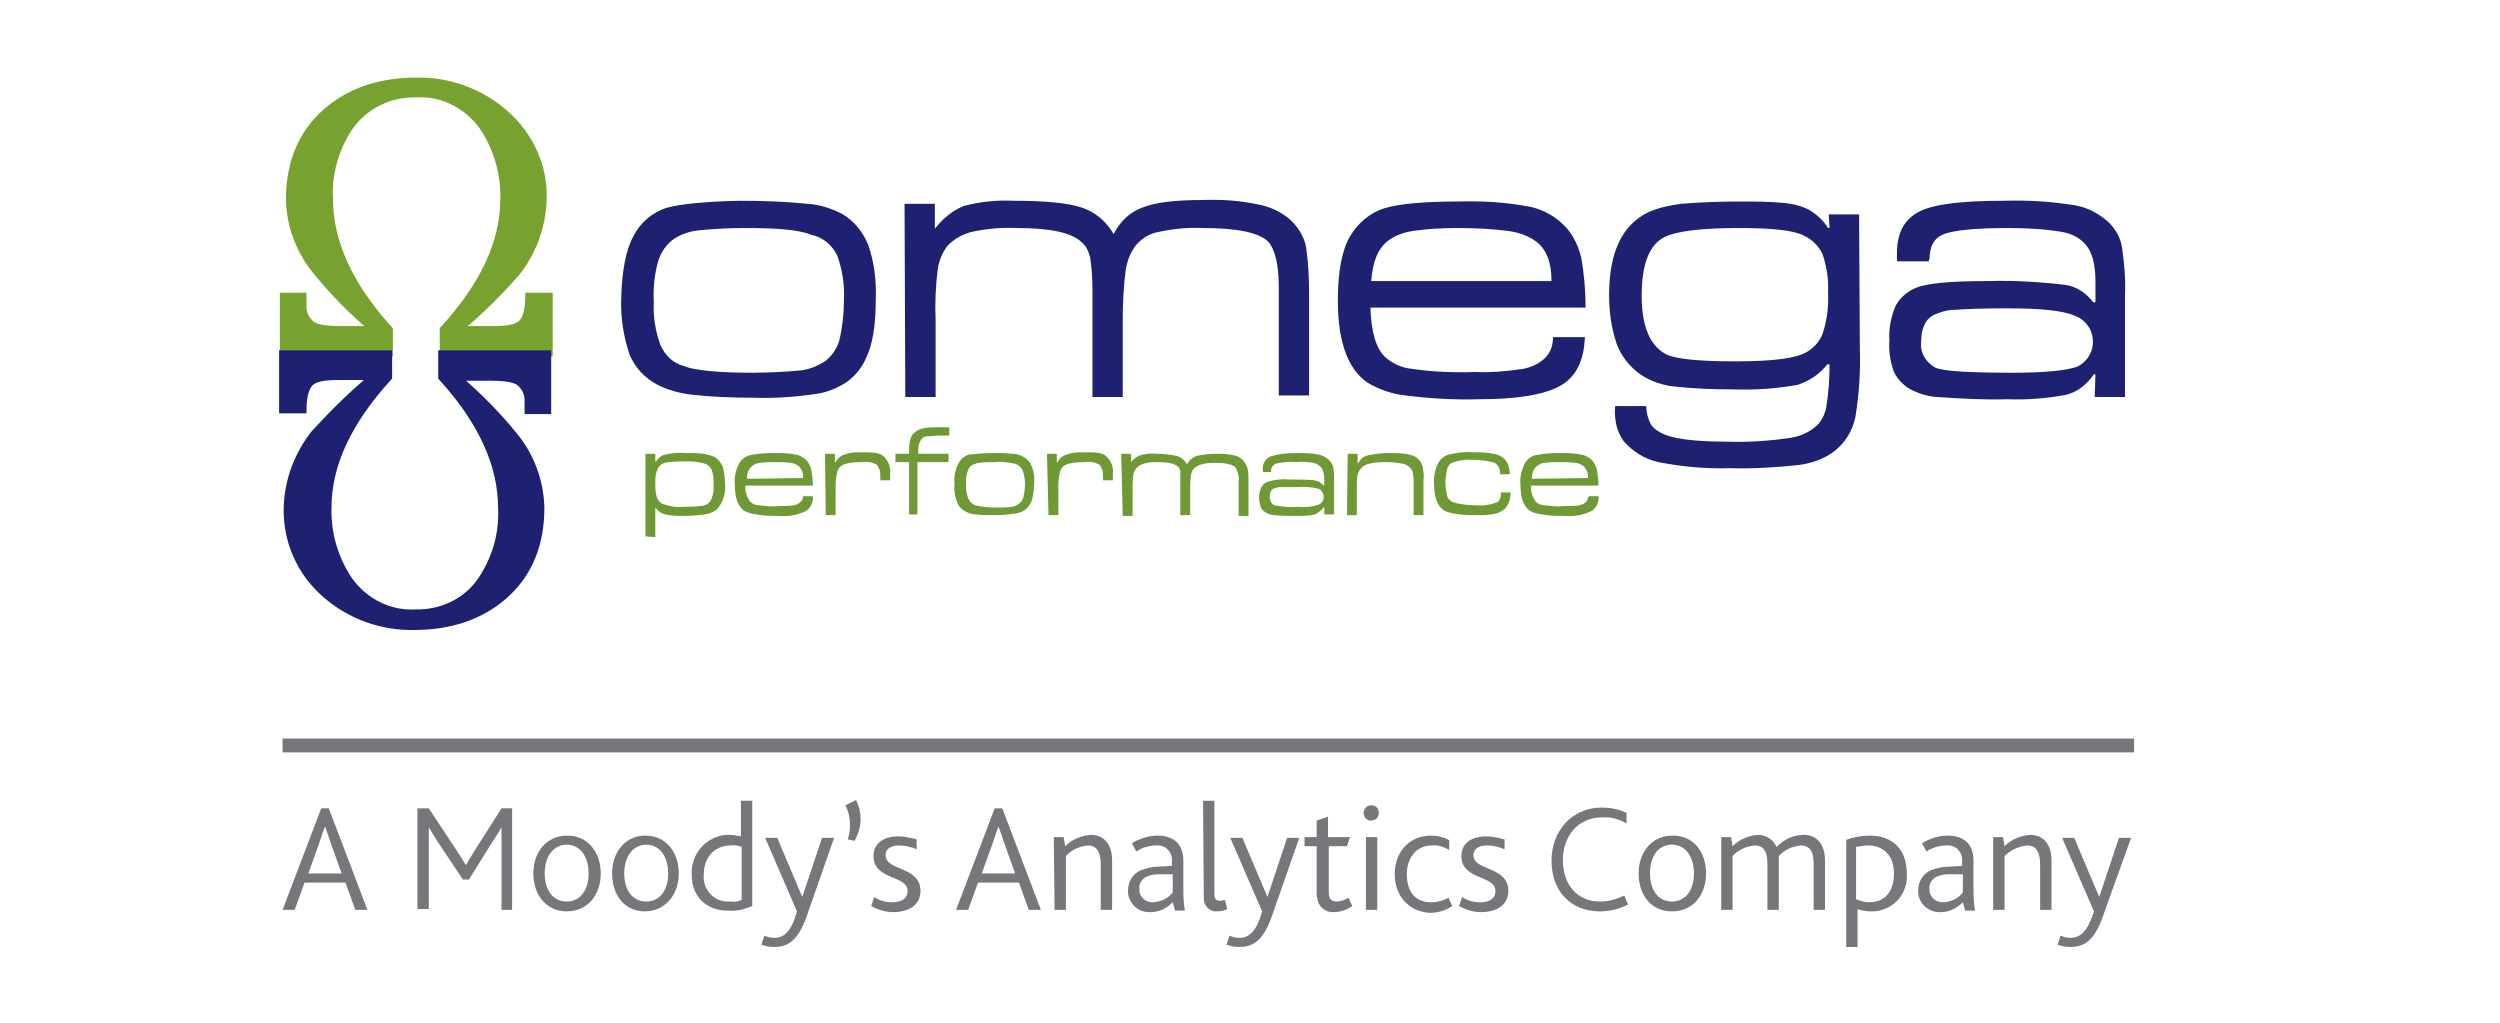 <?xml version="1.0" encoding="utf-8"?>
<!-- Generator: Adobe Illustrator 25.4.3, SVG Export Plug-In . SVG Version: 6.00 Build 0)  -->
<svg version="1.1" id="Layer_1" xmlns="http://www.w3.org/2000/svg" xmlns:xlink="http://www.w3.org/1999/xlink" x="0px" y="0px"
	 viewBox="0 0 330 135" style="enable-background:new 0 0 330 135;" xml:space="preserve">
<style type="text/css">
	.st0{fill:none;stroke:#231F20;stroke-width:108;stroke-miterlimit:10;}
	.st1{fill:#56ABB4;}
	.st2{fill:#018A98;}
	.st3{fill:#20545B;}
	.st4{fill:#75787B;}
	.st5{fill:#5F6369;}
	.st6{fill:#09BC06;}
	.st7{fill:#00303E;}
	.st8{fill:#71B03E;}
	.st9{fill:#72B140;}
	.st10{fill:#1F1B1C;}
	.st11{fill:#1E1A1B;}
	.st12{fill:#1D1A1B;}
	.st13{fill:#1E1B1C;}
	.st14{fill:#71B03F;}
	.st15{fill:#75B344;}
	.st16{fill:#72B040;}
	.st17{fill:#FDFEFE;}
	.st18{fill:#027FFE;}
	.st19{fill:#8F9291;}
	.st20{fill:#8E9190;}
	.st21{fill:#8F9190;}
	.st22{fill:#FDFDFD;}
	.st23{fill:#BEDEFE;}
	.st24{fill:#0380FE;}
	.st25{fill:#0480FE;}
	.st26{fill:#017FFE;}
	.st27{fill:#8D908F;}
	.st28{fill:#8E908F;}
	.st29{fill:#909392;}
	.st30{fill:#929594;}
	.st31{fill:#939594;}
	.st32{fill:#FAFAFA;}
	.st33{fill:#FCFCFC;}
	.st34{fill:#231F20;}
	.st35{fill:#ED1556;}
	.st36{fill:#B51A8A;}
	.st37{fill:#F7901E;}
	.st38{fill:#FFFFFF;}
	.st39{fill:#090909;}
	.st40{fill:#0E0E0E;}
	.st41{fill:#D5D5D5;}
	.st42{fill:#F5F5F5;}
	.st43{fill:#0B0B0B;}
	.st44{fill:#080808;}
	.st45{fill:#0A0A0A;}
	.st46{fill:#0C0C0C;}
	.st47{fill:#0D0D0D;}
	.st48{fill:#F9F9F9;}
	.st49{fill:#828282;}
	.st50{fill:#656565;}
	.st51{fill:#343434;}
	.st52{fill:#686868;}
	.st53{fill:#1E1E1E;}
	.st54{fill:#2B2B2B;}
	.st55{fill:#9E9E9E;}
	.st56{fill:#E2E2E2;}
	.st57{fill:#5D5D5D;}
	.st58{fill:#2C2C2C;}
	.st59{fill:#D9D9D9;}
	.st60{fill:#F8F8F8;}
	.st61{fill:#888888;}
	.st62{fill:#FEFEFE;}
	.st63{fill:#B50E0F;}
	.st64{fill:#0C2B70;}
	.st65{fill:#FEFEFD;}
	.st66{fill:#CFB165;}
	.st67{fill:#AC8840;}
	.st68{fill:#D2B56C;}
	.st69{fill:#AB883F;}
	.st70{fill:#A6802C;}
	.st71{fill:#FDFDFC;}
	.st72{fill:#3F79DC;}
	.st73{fill:#407ADC;}
	.st74{fill:#417ADC;}
	.st75{fill:#3E78DB;}
	.st76{fill:#427BDC;}
	.st77{fill:#8A8D8C;}
	.st78{fill:#2A357B;}
	.st79{fill:#8C8E8D;}
	.st80{fill:none;stroke:#8A8D8C;stroke-width:0.92;stroke-miterlimit:10;}
	.st81{enable-background:new    ;}
	.st82{fill:#0028A0;}
	.st83{fill:#009BE1;}
	.st84{fill-rule:evenodd;clip-rule:evenodd;fill:#FFFFFF;}
	.st85{fill-rule:evenodd;clip-rule:evenodd;fill:#FFC832;}
	.st86{fill-rule:evenodd;clip-rule:evenodd;fill:#0028A0;}
	.st87{fill:#009FDF;}
	.st88{fill:#00AEEF;}
	.st89{fill:#0055B8;}
	.st90{fill:#002EA6;}
	.st91{fill:#1E2171;}
	.st92{fill:#6F9934;}
	.st93{fill:#78A22F;stroke:#78A22F;stroke-width:0.915;}
	.st94{fill:#1E2171;stroke:#1E2171;stroke-width:0.915;}
	.st95{fill:#76777A;}
	.st96{fill:none;stroke:#76777B;stroke-width:1.829;stroke-miterlimit:10;}
	.st97{fill:#144694;}
	.st98{fill:#C1DB23;}
	.st99{fill:#7FBCE9;}
	.st100{fill:#003468;}
	.st101{fill:none;stroke:#003468;stroke-width:0.598;}
	.st102{fill:#8BAEA1;}
	.st103{fill:#52989E;}
	.st104{fill-rule:evenodd;clip-rule:evenodd;fill:#231F20;}
	.st105{fill-rule:evenodd;clip-rule:evenodd;fill:#4BA648;}
	
		.st106{clip-path:url(#SVGID_00000015336347971851260870000009170215741265836207_);fill:url(#SVGID_00000059276699693505963050000002316026758095117455_);}
	
		.st107{clip-path:url(#SVGID_00000125603956845583690830000002084343341369801101_);fill:url(#SVGID_00000142878197446008505880000011321852929053105079_);}
	
		.st108{clip-path:url(#SVGID_00000107557711637405554720000015462114164283632769_);fill:url(#SVGID_00000028291808068992912920000015171400413121061291_);}
</style>
<g>
	<path class="st91" d="M97.7,26.5c3,0,5.9,0.1,8.9,0.4c1.6,0.1,3.1,0.6,4.5,1.3c1.6,0.9,2.8,2.4,3.5,4.1c0.8,2.3,1.1,4.8,1,7.2
		c0,3.4-0.4,6-1.3,7.8c-0.5,1.2-1.4,2.3-2.5,3.1c-1.2,0.8-2.6,1.4-4.1,1.6c-2.7,0.4-5.5,0.6-8.2,0.5c-2.7,0-5.5-0.1-8.2-0.4
		c-1.6-0.2-3.1-0.6-4.5-1.3c-1.7-0.9-3-2.3-3.7-4c-0.8-2.4-1.2-4.9-1.1-7.5c0.1-3.5,0.6-6.3,1.6-8.1c0.9-1.8,2.5-3.2,4.5-3.8
		C90,26.9,93.2,26.6,97.7,26.5z M98.3,30.1c-2,0-4,0.1-6,0.3c-1.2,0.1-2.3,0.5-3.3,1.1c-1,0.7-1.7,1.7-2.1,2.9
		c-0.5,1.7-0.7,3.6-0.6,5.4c-0.1,2,0.2,3.9,0.9,5.8c0.6,1.3,1.6,2.3,3,2.7c1.5,0.6,4.6,0.9,9,0.9c2.1,0,4.3-0.1,6.4-0.3
		c1.2-0.1,2.3-0.6,3.3-1.2c0.9-0.7,1.6-1.7,1.9-2.8c0.4-1.7,0.6-3.5,0.6-5.3c0.1-2-0.2-4-0.9-5.9c-0.7-1.4-1.9-2.4-3.4-2.7
		C105.4,30.3,102.5,30.1,98.3,30.1z"/>
	<path class="st91" d="M119.4,26.9h4v3.3c1-1.3,2.3-2.4,3.8-3c2.2-0.6,4.4-0.8,6.6-0.7c4.2,0,7.2,0.3,9,0.9c1.8,0.6,3.3,1.9,4.2,3.5
		c0.8-1.6,2.1-2.9,3.8-3.5c1.7-0.7,4.4-1,8-1c2.6-0.1,5.2,0.1,7.8,0.7c1.6,0.4,3.1,1.2,4.2,2.4c0.8,0.9,1.4,2,1.6,3.1
		c0.3,2,0.4,4.1,0.4,6.2v13.4h-4V38c0-3.1-0.5-5.1-1.4-6.1c-1.2-1.2-4.1-1.8-8.6-1.8c-2-0.1-3.9,0.1-5.8,0.5c-1.2,0.2-2.2,0.8-3,1.7
		c-0.8,1-1.2,2.1-1.4,3.3c-0.3,2.2-0.4,4.5-0.4,6.7v10.1h-4V38c0-1.3-0.1-2.7-0.3-4c-0.2-0.8-0.5-1.5-1.1-2
		c-1.3-1.3-4.2-1.9-8.6-1.9c-2-0.1-4,0.1-5.9,0.5c-1.2,0.3-2.3,0.9-3.2,1.8c-0.7,0.9-1.1,1.9-1.3,3c-0.3,2.3-0.4,4.6-0.3,6.9v10.1
		h-4L119.4,26.9z"/>
	<path class="st91" d="M205,44.5h4.2c-0.1,3-1.1,5.2-3.2,6.4c-2.1,1.2-5.7,1.8-10.8,1.8c-3.2,0.1-6.5-0.1-9.7-0.5
		c-1.8-0.2-3.5-0.8-5-1.7c-2.6-1.8-3.9-5.4-3.9-10.8c0-3.8,0.5-6.6,1.6-8.5c1-1.7,2.6-3.1,4.5-3.7c2-0.6,5.2-0.9,9.8-0.9
		c3.2-0.1,6.4,0.1,9.5,0.7c1.8,0.4,3.4,1.3,4.7,2.7c1,1.1,1.6,2.4,2,3.9c0.4,2.2,0.6,4.5,0.6,6.7h-28.4c0.1,3.2,0.7,5.3,1.9,6.5
		c1,0.9,2.3,1.5,3.7,1.6c2.7,0.4,5.5,0.5,8.2,0.4c2.1,0.1,4.2-0.1,6.3-0.4c1.1-0.2,2.2-0.7,3-1.5C204.7,46.5,205,45.5,205,44.5z
		 M204.8,37.1c0-2.5-0.7-4.2-2-5.2c-1.1-0.8-2.3-1.2-3.6-1.4c-2.3-0.3-4.5-0.4-6.8-0.4c-2,0-4,0.1-6,0.4c-1.2,0.2-2.3,0.6-3.2,1.3
		c-1.3,1-2,2.7-2.2,5.3L204.8,37.1z"/>
	<path class="st91" d="M241.4,28.3h4l0.1,17.7c0.1,3.1-0.1,6.1-0.6,9.1c-0.4,1.9-1.5,3.6-3.1,4.7c-1.3,0.9-2.9,1.4-4.5,1.6
		c-3,0.3-6,0.5-9,0.4c-3.2,0.1-6.3-0.2-9.4-0.8c-1.8-0.4-3.4-1.4-4.6-2.8c-0.4-0.6-0.7-1.2-0.9-1.9c-0.2-0.9-0.3-1.8-0.2-2.7h4.1
		c0,0.8,0.2,1.5,0.5,2.2c0.3,0.6,0.8,1,1.4,1.3c1.4,0.8,4.3,1.2,8.8,1.2c2.8,0.1,5.6-0.1,8.3-0.5c1.4-0.2,2.7-0.8,3.7-1.8
		c0.6-0.7,1-1.6,1.1-2.5c0.3-1.8,0.4-3.6,0.4-5.4h-0.3c-1,1.3-2.4,2.2-3.9,2.7c-2.8,0.5-5.6,0.7-8.5,0.6c-2.7,0-5.3-0.1-8-0.4
		c-1.5-0.2-3-0.7-4.3-1.6c-1.4-1-2.5-2.4-3.1-4c-0.7-2.1-1-4.2-1-6.4c0-5.7,1.7-9.3,5.2-11c1.4-0.6,2.8-0.9,4.3-1.1
		c2.5-0.2,5.1-0.3,7.7-0.3c2,0,4,0,6,0.2c1.1,0.1,2.2,0.4,3.2,0.9c1,0.6,1.9,1.4,2.5,2.4h0.2L241.4,28.3z M229.6,30.1
		c-5,0-8.3,0.4-9.9,1.2c-2,1-3,3.6-3,7.7s1.1,6.7,3.3,7.8c1.3,0.6,4.3,0.9,9,0.9c5.1,0,8.2-0.4,9.6-1.3c1-0.6,1.8-1.6,2.1-2.7
		c0.5-1.7,0.7-3.4,0.6-5.2c0.1-1.7-0.2-3.3-0.7-4.9c-0.5-1.1-1.4-2-2.5-2.5C236.8,30.4,233.9,30.1,229.6,30.1L229.6,30.1z"/>
	<path class="st91" d="M254.6,34.5h-4.2c0-0.5,0-0.8,0-1.1c0-2.7,1-4.5,3-5.5c2-1,5.8-1.4,11.2-1.4c3.1-0.1,6.2,0.1,9.3,0.6
		c1.7,0.3,3.2,1.1,4.5,2.3c0.9,0.9,1.5,2,1.7,3.2c0.3,2.1,0.5,4.3,0.4,6.4v13.4h-4l0.1-3h-0.2c-0.9,1.3-2.1,2.3-3.6,2.7
		c-2.6,0.5-5.3,0.7-7.9,0.6c-3.1,0.1-6.2-0.1-9.3-0.3c-1.4-0.1-2.8-0.6-3.9-1.3c-0.8-0.6-1.5-1.4-1.8-2.3c-0.4-1.2-0.6-2.5-0.5-3.8
		c-0.1-1.6,0.2-3.1,0.8-4.6c0.6-1.1,1.5-1.9,2.7-2.4c1.4-0.6,4.5-0.9,9.5-0.9c3.4-0.1,6.8,0.1,10.2,0.5c1.5,0.2,2.8,1.1,3.7,2.3h0.3
		v-2.7c0-2.2-0.4-3.8-1.2-4.8c-0.8-1-2-1.6-3.3-1.8c-2.4-0.4-4.8-0.5-7.1-0.5c-4.3,0-7.1,0.3-8.4,0.8c-1.3,0.5-1.9,1.6-1.9,3.3
		C254.6,34.2,254.6,34.4,254.6,34.5z M264.9,40.7c-3.3,0-5.6,0.1-6.9,0.2c-1,0-1.9,0.3-2.8,0.7c-1.1,0.6-1.6,1.8-1.6,3.5
		c-0.2,1.4,0.6,2.7,1.8,3.4c1,0.5,4.5,0.7,10.3,0.7c4.3,0,7.1-0.3,8.5-0.8c1.8-0.9,2.6-3,1.7-4.9c-0.4-0.8-1.1-1.5-2-1.8
		C272.4,41,269.4,40.7,264.9,40.7L264.9,40.7z"/>
	<path class="st92" d="M85.2,70.8V59.9h1.3v1h0.1c0.3-0.4,0.7-0.8,1.2-0.9c0.9-0.2,1.8-0.3,2.6-0.2c0.8,0,1.6,0,2.5,0.1
		c0.5,0.1,0.9,0.2,1.4,0.4c0.5,0.3,0.9,0.8,1.1,1.3c0.2,0.7,0.3,1.5,0.3,2.3c0.1,0.9-0.1,1.9-0.6,2.7c-0.3,0.6-0.9,1-1.5,1.2
		c-1.1,0.2-2.2,0.3-3.3,0.3c-0.8,0-1.7,0-2.5-0.2c-0.5-0.1-0.9-0.4-1.2-0.8h-0.1v3.8L85.2,70.8z M90.7,60.9c-0.8,0-1.5,0-2.3,0.1
		c-0.4,0-0.8,0.1-1.1,0.3c-0.3,0.2-0.5,0.5-0.6,0.9c-0.2,0.5-0.2,1.1-0.2,1.6c0,0.6,0,1.2,0.2,1.8c0.1,0.4,0.4,0.7,0.7,0.9
		c0.9,0.3,1.8,0.5,2.8,0.4c0.7,0,1.4,0,2.1-0.1c0.4,0,0.8-0.1,1.1-0.3c0.3-0.2,0.5-0.5,0.6-0.9c0.2-0.5,0.2-1.1,0.2-1.6
		c0-0.6,0-1.2-0.2-1.8c-0.1-0.4-0.4-0.7-0.7-0.9C92.5,61,91.6,60.9,90.7,60.9L90.7,60.9z"/>
	<path class="st92" d="M106,65.5h1.3c0.1,0.8-0.3,1.6-1,2c-1.1,0.5-2.2,0.7-3.4,0.6c-1,0-2,0-3.1-0.2c-0.6-0.1-1.1-0.2-1.6-0.5
		C97.4,66.8,97,65.7,97,64c-0.1-0.9,0.1-1.9,0.5-2.7c0.3-0.6,0.8-1,1.4-1.2c1-0.2,2-0.3,3.1-0.3c1,0,2,0,3,0.2
		c0.6,0.1,1.1,0.4,1.5,0.8c0.3,0.4,0.5,0.8,0.6,1.2c0.1,0.7,0.2,1.4,0.2,2.1h-8.9c-0.1,0.7,0.2,1.5,0.6,2.1c0.3,0.3,0.7,0.5,1.2,0.5
		c0.9,0.1,1.7,0.2,2.6,0.1c0.7,0,1.3,0,2-0.1c0.3-0.1,0.7-0.2,0.9-0.5C105.9,66.1,106,65.8,106,65.5z M106,63.1
		c0.1-0.6-0.2-1.2-0.6-1.6c-0.3-0.2-0.7-0.4-1.1-0.4c-0.7-0.1-1.4-0.1-2.1-0.1c-0.6,0-1.3,0-1.9,0.1c-0.4,0-0.7,0.2-1,0.4
		c-0.5,0.4-0.7,1-0.7,1.7L106,63.1z"/>
	<path class="st92" d="M108.9,59.9h1.3V61h0.1c0.2-0.4,0.5-0.7,0.9-0.9c0.3-0.1,0.6-0.2,0.9-0.3c0.6-0.1,1.2-0.1,1.8-0.1
		c0.6,0,1.2,0,1.8,0.1c0.4,0.1,0.7,0.2,1,0.5c0.6,0.6,0.9,1.4,0.8,2.3v0.8h-1.3V63c0-0.3,0-0.7-0.1-1c-0.1-0.2-0.2-0.4-0.3-0.6
		c-0.6-0.4-1.3-0.5-2-0.4c-1.5,0-2.5,0.2-2.9,0.6c-0.4,0.4-0.6,1.3-0.6,2.7v3.7h-1.3L108.9,59.9z"/>
	<path class="st92" d="M118.2,61v-1.1h1.8c0-0.6,0-1.1,0.1-1.7c0.1-0.3,0.2-0.7,0.4-0.9c0.3-0.3,0.7-0.6,1.1-0.7
		c0.7-0.2,1.5-0.2,2.2-0.2h1.5v1.1h-1.4c-0.5,0-1.1,0.1-1.6,0.1c-0.3,0-0.5,0.2-0.7,0.4c-0.1,0.2-0.2,0.4-0.3,0.6
		c-0.1,0.4-0.1,0.9-0.1,1.3h4V61h-4.1v6.9H120V61H118.2z"/>
	<path class="st92" d="M131,59.8c0.9,0,1.8,0,2.7,0.1c0.5,0,1,0.2,1.4,0.4c0.5,0.3,0.9,0.7,1.1,1.3c0.3,0.7,0.4,1.5,0.3,2.3
		c0,0.8-0.1,1.7-0.4,2.4c-0.2,0.4-0.4,0.7-0.8,1c-0.4,0.3-0.8,0.4-1.3,0.5c-0.9,0.1-1.7,0.2-2.6,0.2c-0.9,0-1.7,0-2.6-0.1
		c-0.5,0-1-0.2-1.4-0.4c-0.5-0.3-0.9-0.7-1.1-1.3c-0.3-0.8-0.4-1.6-0.3-2.4c-0.1-0.9,0.1-1.8,0.5-2.6c0.3-0.6,0.8-1,1.4-1.2
		C128.9,59.9,130,59.8,131,59.8z M131.2,61c-0.6,0-1.3,0-1.9,0.1c-0.4,0-0.7,0.2-1,0.3c-0.3,0.2-0.5,0.5-0.6,0.9
		c-0.2,0.6-0.2,1.1-0.2,1.7c0,0.6,0.1,1.2,0.3,1.8c0.2,0.4,0.5,0.7,0.9,0.9c0.9,0.2,1.9,0.3,2.8,0.3c0.7,0,1.4,0,2-0.1
		c0.4,0,0.7-0.2,1-0.4c0.3-0.2,0.5-0.5,0.6-0.9c0.1-0.5,0.2-1.1,0.2-1.7c0-0.6-0.1-1.2-0.3-1.8c-0.2-0.4-0.6-0.8-1.1-0.9
		C133,61,132.1,60.9,131.2,61z"/>
	<path class="st92" d="M138.2,59.9h1.3V61h0.1c0.2-0.4,0.5-0.7,0.9-0.9c0.3-0.1,0.6-0.2,1-0.3c0.6-0.1,1.2-0.1,1.8-0.1
		c0.6,0,1.2,0,1.8,0.1c0.4,0.1,0.7,0.2,1,0.5c0.6,0.6,0.9,1.4,0.8,2.3v0.8h-1.3V63c0-0.3,0-0.7-0.1-1c-0.1-0.2-0.2-0.4-0.3-0.6
		c-0.6-0.4-1.3-0.5-2-0.4c-1.5,0-2.5,0.2-2.9,0.6c-0.4,0.4-0.6,1.3-0.6,2.7v3.7h-1.3L138.2,59.9z"/>
	<path class="st92" d="M148,59.9h1.3V61c0.3-0.4,0.7-0.7,1.2-0.9c0.7-0.2,1.4-0.3,2.1-0.2c1,0,1.9,0.1,2.8,0.3
		c0.6,0.2,1,0.6,1.3,1.1c0.2-0.5,0.7-0.9,1.2-1.1c0.8-0.2,1.7-0.3,2.5-0.3c0.8,0,1.6,0,2.5,0.2c0.5,0.1,1,0.4,1.3,0.8
		c0.2,0.3,0.4,0.6,0.5,1c0.1,0.6,0.1,1.3,0.1,2v4.2h-1.3v-4.5c0.1-0.7-0.1-1.3-0.4-1.9c-0.4-0.4-1.3-0.6-2.7-0.6
		c-0.6,0-1.2,0-1.8,0.2c-0.4,0.1-0.7,0.3-1,0.5c-0.2,0.3-0.4,0.7-0.4,1c-0.1,0.7-0.1,1.4-0.1,2.1v3.1h-1.3v-4.5c0-0.4,0-0.8,0-1.3
		c0-0.2-0.2-0.5-0.3-0.6c-0.4-0.4-1.3-0.6-2.7-0.6c-0.6,0-1.2,0-1.8,0.2c-0.4,0.1-0.7,0.3-1,0.6c-0.2,0.3-0.4,0.6-0.4,0.9
		c-0.1,0.7-0.1,1.4-0.1,2.2v3.2h-1.3L148,59.9z"/>
	<path class="st92" d="M168,62.3h-1.3c0-0.1,0-0.2,0-0.3c-0.1-0.7,0.3-1.4,0.9-1.7c1.1-0.4,2.3-0.5,3.5-0.5c1,0,2,0,2.9,0.2
		c0.5,0.1,1,0.3,1.4,0.7c0.3,0.3,0.5,0.6,0.6,1c0.1,0.7,0.1,1.3,0.1,2v4.2h-1.3V67h-0.1c-0.3,0.4-0.7,0.7-1.1,0.9
		c-0.8,0.2-1.7,0.2-2.5,0.2c-1,0-2,0-2.9-0.1c-0.4,0-0.9-0.2-1.2-0.4c-0.3-0.2-0.5-0.4-0.6-0.7c-0.1-0.4-0.2-0.8-0.2-1.2
		c0-0.5,0.1-1,0.3-1.4c0.2-0.3,0.5-0.6,0.8-0.7c1-0.3,2-0.4,3-0.3c1.1,0,2.2,0,3.2,0.1c0.5,0.1,0.9,0.3,1.2,0.7h0.1v-0.9
		c0-0.5-0.1-1.1-0.4-1.5c-0.3-0.3-0.6-0.5-1-0.6c-0.7-0.1-1.5-0.2-2.3-0.1c-0.9-0.1-1.8,0-2.7,0.2c-0.4,0.2-0.7,0.6-0.6,1.1
		C168,62.3,168,62.3,168,62.3z M171.2,64.3c-1,0-1.8,0-2.2,0c-0.3,0-0.6,0.1-0.9,0.2c-0.4,0.2-0.5,0.7-0.5,1.1
		c0,0.4,0.2,0.9,0.6,1.1c1.1,0.2,2.2,0.3,3.2,0.2c0.9,0.1,1.8,0,2.7-0.3c0.6-0.3,0.8-1,0.5-1.5c-0.1-0.3-0.3-0.5-0.6-0.6
		C173.1,64.3,172.2,64.2,171.2,64.3z"/>
	<path class="st92" d="M177.9,59.9h1.3v1.2h0.1c0.3-0.5,0.7-0.9,1.3-1c0.9-0.2,1.9-0.3,2.8-0.3c0.9,0,1.7,0,2.6,0.2
		c0.5,0.1,1,0.3,1.3,0.7c0.3,0.3,0.4,0.6,0.5,1c0.1,0.6,0.2,1.1,0.1,1.7V68h-1.3v-4c0-0.5,0-1-0.1-1.5c-0.1-0.7-0.7-1.2-1.4-1.3
		c-0.7-0.1-1.3-0.2-2-0.2c-0.8,0-1.5,0-2.3,0.2c-0.5,0.1-0.9,0.3-1.2,0.7c-0.2,0.2-0.3,0.5-0.4,0.8c-0.1,0.5-0.1,1-0.1,1.6v3.7h-1.3
		L177.9,59.9z"/>
	<path class="st92" d="M198.1,65h1.3c0,0.8-0.2,1.5-0.7,2.1c-0.3,0.3-0.8,0.6-1.3,0.7c-0.8,0.2-1.6,0.2-2.3,0.2c-1,0-2.1,0-3.1-0.2
		c-0.5-0.1-1.1-0.2-1.5-0.5c-0.8-0.6-1.2-1.7-1.2-3.4c-0.1-0.9,0.1-1.8,0.5-2.7c0.3-0.6,0.8-1,1.4-1.2c1-0.2,2-0.4,3.1-0.3
		c1,0,1.9,0,2.9,0.2c0.5,0.1,1,0.3,1.4,0.7c0.2,0.2,0.4,0.5,0.5,0.8c0.1,0.4,0.2,0.8,0.2,1.2H198c0.1-0.6-0.2-1.2-0.7-1.5
		c-0.9-0.3-1.9-0.4-2.9-0.4c-1-0.1-1.9,0.1-2.8,0.4c-0.3,0.2-0.5,0.5-0.6,0.9c-0.1,0.6-0.2,1.2-0.2,1.7c0,0.6,0.1,1.1,0.2,1.7
		c0.1,0.4,0.4,0.7,0.8,0.9c1,0.3,2.1,0.4,3.2,0.4c0.9,0.1,1.8-0.1,2.6-0.4C197.9,66.2,198.2,65.6,198.1,65z"/>
	<path class="st92" d="M209.7,65.5h1.3c0.1,0.8-0.3,1.6-1,2c-1.1,0.5-2.3,0.7-3.4,0.6c-1,0-2,0-3.1-0.2c-0.6-0.1-1.1-0.2-1.6-0.5
		c-0.8-0.6-1.2-1.7-1.2-3.4c-0.1-0.9,0.1-1.8,0.5-2.7c0.3-0.6,0.8-1,1.4-1.2c1-0.2,2.1-0.3,3.1-0.3c1,0,2,0,3,0.2
		c0.6,0.1,1.1,0.4,1.5,0.8c0.3,0.4,0.5,0.8,0.6,1.2c0.1,0.7,0.2,1.4,0.2,2.1h-8.9c-0.1,0.7,0.2,1.5,0.6,2.1c0.3,0.3,0.7,0.5,1.2,0.5
		c0.9,0.1,1.7,0.2,2.6,0.1c0.7,0,1.3,0,2-0.1c0.3-0.1,0.7-0.2,0.9-0.5C209.5,66.1,209.6,65.8,209.7,65.5z M209.6,63.1
		c0.1-0.6-0.2-1.2-0.6-1.6c-0.3-0.2-0.7-0.4-1.1-0.4c-0.7-0.1-1.4-0.1-2.1-0.1c-0.6,0-1.3,0-1.9,0.1c-0.4,0-0.7,0.2-1,0.4
		c-0.5,0.4-0.7,1-0.7,1.7L209.6,63.1z"/>
	<path class="st93" d="M60.5,43.5h4.6c1.8,0,3-0.2,3.6-0.7c0.7-0.5,1.1-1.8,1.1-3.7h2.7v7.5h-14v-3.1c5.3-5.8,8-11.5,8-17.2
		c0.1-3.4-0.9-6.8-2.8-9.6c-2-2.8-5.3-4.5-8.7-4.3c-3.5-0.1-6.8,1.5-8.8,4.3c-1.9,2.8-2.9,6.2-2.7,9.6c0,5.6,2.6,11.4,7.9,17.2v3.1
		h-14v-7.5h2.6v1.4c0,0.9,0.4,1.7,1.1,2.3c0.6,0.5,1.9,0.7,3.9,0.7h4.3c-2.7-2.3-5.2-4.8-7.4-7.5c-2.3-2.7-3.6-6.1-3.7-9.6
		c0-4.9,1.6-8.7,4.7-11.5c3.1-2.8,7.2-4.2,12-4.2c4.3-0.1,8.5,1.4,11.8,4.3c3.3,2.9,5.2,7.1,5,11.4c-0.1,3.5-1.4,7-3.6,9.7
		C65.8,38.7,63.3,41.2,60.5,43.5z"/>
	<path class="st94" d="M49.3,49.7h-4.6c-1.8,0-3,0.2-3.6,0.7c-0.7,0.5-1.1,1.8-1.1,3.7h-2.7v-7.4h14v3.1c-5.3,5.8-8,11.5-8,17.2
		c-0.1,3.4,0.9,6.8,2.8,9.6c2,2.8,5.3,4.5,8.7,4.3c3.5,0.1,6.8-1.5,8.7-4.3c1.9-2.8,2.9-6.2,2.7-9.6c0-5.6-2.6-11.4-7.9-17.2v-3.1
		h14v7.5h-2.6v-1.4c0-0.9-0.4-1.7-1.1-2.3c-0.6-0.5-1.9-0.7-3.9-0.7h-4.4c2.7,2.3,5.2,4.8,7.4,7.5c2.3,2.7,3.6,6.1,3.7,9.7
		c0,4.9-1.6,8.7-4.7,11.5c-3.1,2.8-7.2,4.2-12,4.2c-4.3,0.1-8.5-1.4-11.8-4.3c-3.3-2.9-5.1-7-5-11.4c0.1-3.6,1.4-7,3.6-9.8
		C44,54.5,46.5,52,49.3,49.7z"/>
	<path class="st95" d="M42.4,106.7h1l5.1,13.4h-1.6l-1.3-3.6h-5.4l-1.3,3.6h-1.6L42.4,106.7z M45.1,115.3l-1.4-3.9
		c-0.4-1.2-0.6-1.8-0.8-2.3l0,0c-0.2,0.5-0.4,1.1-0.8,2.3l-1.4,3.9H45.1z"/>
	<path class="st95" d="M55.2,106.7h1.4l3.7,5.6c0.6,0.9,0.9,1.4,1.2,1.9l0,0c0.3-0.5,0.7-1.2,1.2-2l3.5-5.5h1.4v13.4h-1.4v-8.6
		c0-0.7,0-1.6,0-2.3l0,0c-0.3,0.5-0.7,1.2-1,1.6l-3.3,5.3h-0.8l-3.6-5.4c-0.3-0.5-0.6-1-0.9-1.5h0c0,0.6,0,1.6,0,2.2v8.6h-1.5V106.7
		z"/>
	<path class="st95" d="M70.4,115.3c0-2.8,1.7-5,4.5-5c2.7,0,4.4,2.2,4.4,5c0,2.8-1.7,5-4.5,5C72.1,120.3,70.4,118.1,70.4,115.3z
		 M77.7,115.3c0-2.2-1.1-3.8-2.9-3.8c-1.7,0-2.9,1.5-2.9,3.8c0,2.2,1.1,3.7,2.9,3.7S77.7,117.5,77.7,115.3z"/>
	<path class="st95" d="M80.8,115.3c0-2.8,1.7-5,4.4-5s4.4,2.2,4.4,5c0,2.8-1.8,5-4.5,5S80.8,118.1,80.8,115.3z M88.2,115.3
		c0-2.2-1.1-3.8-2.9-3.8c-1.7,0-2.9,1.5-2.9,3.8c0,2.2,1.1,3.7,2.9,3.7S88.2,117.5,88.2,115.3L88.2,115.3z"/>
	<path class="st95" d="M91.3,115.4c-0.1-2.7,1.9-5,4.6-5.2c0.1,0,0.2,0,0.3,0c0.5,0,1.1,0.1,1.6,0.2v-4.7h1.5v13.9
		c-1,0.4-2,0.7-3,0.6C93.6,120.3,91.3,118.7,91.3,115.4z M97.9,118.8v-7c-0.5-0.2-1-0.3-1.5-0.2c-1.9,0-3.5,1.4-3.5,3.8
		c-0.2,1.8,1.1,3.5,3,3.6c0.2,0,0.4,0,0.6,0C96.9,119.1,97.4,119,97.9,118.8z"/>
	<path class="st95" d="M106.5,120.9c-1.2,3.5-2.7,4.1-4.3,4.1c-0.6,0-1.2-0.1-1.7-0.3l0.4-1.2c0.4,0.2,0.9,0.3,1.3,0.3
		c1.3,0,2.3-0.9,3-3.5l-4.2-9.7h1.6l3.3,7.8l0,0l2.6-7.8h1.6L106.5,120.9z"/>
	<path class="st95" d="M113.6,108.1c0,1-0.3,2-0.8,2.9l-0.9-0.2c0.2-0.6,0.3-1.2,0.3-1.9c0-0.9-0.2-1.8-0.6-2.6l1.4-0.7
		C113.4,106.4,113.6,107.2,113.6,108.1z"/>
	<path class="st95" d="M115.4,118.4c0.7,0.5,1.5,0.7,2.4,0.7c1.1,0,2-0.4,2-1.5c0-2.1-4.5-1.4-4.5-4.6c0-1.5,1.1-2.6,3.3-2.6
		c0.8,0,1.6,0.2,2.4,0.4v1.3c-0.7-0.3-1.5-0.5-2.3-0.5c-0.9,0-1.8,0.3-1.8,1.3c0,2.1,4.6,1.4,4.6,4.7c0,1.9-1.6,2.8-3.6,2.8
		c-1,0-2-0.3-2.9-0.8L115.4,118.4z"/>
	<path class="st95" d="M131.3,106.7h1l5.1,13.4h-1.6l-1.3-3.6h-5.4l-1.3,3.6h-1.6L131.3,106.7z M134,115.3l-1.4-3.9
		c-0.4-1.2-0.6-1.8-0.8-2.3h0c-0.2,0.5-0.4,1.1-0.8,2.3l-1.4,3.9H134z"/>
	<path class="st95" d="M139.1,110.5h1.3l0.2,1.2c0.9-0.9,2.1-1.4,3.4-1.5c1.5,0,2.8,1,2.8,3.4v6.5h-1.5v-6c0-1.4-0.4-2.5-1.7-2.5
		c-1.1,0.1-2.2,0.6-2.9,1.4v7.1h-1.5L139.1,110.5z"/>
	<path class="st95" d="M154.8,119.1c-0.8,0.8-1.8,1.3-2.9,1.3c-1.6,0.1-2.9-1.1-3-2.6c0-0.1,0-0.2,0-0.3c0-1.1,0.6-2.1,1.6-2.6
		c0.8-0.3,1.6-0.5,2.4-0.5l1.8-0.1v-0.6c0.1-1-0.6-2-1.7-2.1c-0.1,0-0.3,0-0.4,0c-0.9,0-1.9,0.3-2.6,0.8l-0.6-1.1c1-0.6,2.2-1,3.4-1
		c2,0,3.4,1,3.4,3.3v3.3c0,1.1,0,2.2,0.2,3.3h-1.3L154.8,119.1z M153,115.4c-0.6,0-1.3,0.1-1.8,0.4c-0.5,0.3-0.9,0.9-0.8,1.5
		c-0.1,0.9,0.6,1.7,1.6,1.8c0.1,0,0.2,0,0.3,0c1-0.1,1.9-0.5,2.5-1.3v-2.4L153,115.4z"/>
	<path class="st95" d="M158.8,105.7h1.5v12.2c0,0.8,0.2,1,0.8,1c0.2,0,0.4-0.1,0.6-0.1l0.3,1.2c-0.4,0.2-0.9,0.3-1.3,0.3
		c-0.9,0.1-1.7-0.6-1.8-1.5c0-0.1,0-0.2,0-0.4L158.8,105.7z"/>
	<path class="st95" d="M167.9,120.9c-1.2,3.5-2.7,4.1-4.3,4.1c-0.6,0-1.2-0.1-1.7-0.3l0.4-1.2c0.4,0.2,0.9,0.3,1.3,0.3
		c1.3,0,2.3-0.9,3-3.5l-4.2-9.7h1.6l3.3,7.8l0,0l2.6-7.8h1.6L167.9,120.9z"/>
	<path class="st95" d="M173.8,118.1v-6.4h-1.6v-1.2h1.6v-2.2l1.5-0.5v2.7h2.9l-0.4,1.2h-2.4v6.1c0,0.8,0.3,1.2,1,1.2
		c0.6,0,1.1-0.2,1.6-0.5l0.5,1.1c-0.7,0.5-1.6,0.8-2.4,0.8c-1.1,0.1-2.1-0.7-2.2-1.8C173.8,118.4,173.8,118.2,173.8,118.1z"/>
	<path class="st95" d="M180,107.3c0-0.5,0.4-1,1-1c0,0,0,0,0,0c0.6,0,1,0.4,1,1s-0.4,1-1,1C180.5,108.4,180,107.9,180,107.3
		L180,107.3z M180.3,110.5h1.5v9.6h-1.5L180.3,110.5z"/>
	<path class="st95" d="M184.1,115.4c0-2.8,1.8-5.1,4.8-5.1c0.8,0,1.7,0.2,2.4,0.6v1.3c-0.7-0.4-1.5-0.7-2.3-0.6
		c-2,0-3.3,1.6-3.3,3.8c0,2.4,1.2,3.7,3.2,3.7c0.8,0,1.6-0.2,2.3-0.6l0.5,1.1c-0.9,0.6-1.9,0.9-3,0.9
		C185.8,120.3,184.1,118.1,184.1,115.4z"/>
	<path class="st95" d="M193,118.4c0.7,0.5,1.5,0.7,2.4,0.7c1.1,0,2-0.4,2-1.5c0-2.1-4.5-1.4-4.5-4.6c0-1.5,1.1-2.6,3.3-2.6
		c0.8,0,1.6,0.2,2.4,0.4v1.3c-0.7-0.3-1.5-0.5-2.3-0.5c-0.9,0-1.8,0.3-1.8,1.3c0,2.1,4.6,1.4,4.6,4.7c0,1.9-1.6,2.8-3.6,2.8
		c-1,0-2-0.3-2.9-0.8L193,118.4z"/>
	<path class="st95" d="M214.9,119.4c-1.2,0.6-2.4,0.9-3.7,0.9c-4,0-6.4-2.8-6.4-6.7c0-3.9,2.7-7,6.6-7c1.1,0,2.3,0.2,3.3,0.7v1.4
		c-1-0.6-2.1-0.9-3.3-0.8c-3.1,0-5.1,2.5-5.1,5.6c0,3.3,1.9,5.5,4.9,5.5c1.1,0,2.2-0.3,3.2-0.8L214.9,119.4z"/>
	<path class="st95" d="M216.3,115.3c0-2.8,1.7-5,4.5-5s4.4,2.2,4.4,5c0,2.8-1.7,5-4.5,5S216.3,118.1,216.3,115.3z M223.6,115.3
		c0-2.2-1.1-3.8-2.9-3.8s-2.9,1.5-2.9,3.8c0,2.2,1.1,3.7,2.9,3.7S223.6,117.5,223.6,115.3z"/>
	<path class="st95" d="M227.2,110.5h1.3l0.2,1.2c0.9-0.9,2.1-1.4,3.3-1.5c1.1,0,2.1,0.6,2.5,1.6c1-1,2.2-1.6,3.6-1.6
		c1.5,0,2.8,1,2.8,3.4v6.5h-1.5v-6c0-1.4-0.3-2.5-1.7-2.5c-1.1,0.1-2.2,0.6-2.9,1.4c0,0.2,0,0.4,0,0.6v6.5h-1.5v-6
		c0-1.4-0.3-2.5-1.7-2.5c-1.1,0.1-2.2,0.6-2.9,1.4v7.1h-1.5L227.2,110.5z"/>
	<path class="st95" d="M243.6,110.9c1-0.4,2.1-0.6,3.2-0.6c3,0,4.9,1.8,4.9,5c0.2,2.6-1.7,4.8-4.3,5c-0.2,0-0.4,0-0.5,0
		c-0.6,0-1.2-0.1-1.7-0.3v5h-1.5V110.9z M246.7,119.1c2.2,0,3.3-1.5,3.3-3.8c0-2.5-1.5-3.7-3.4-3.7c-0.5,0-1.1,0.1-1.6,0.2v6.9
		C245.6,118.9,246.1,119.1,246.7,119.1L246.7,119.1z"/>
	<path class="st95" d="M259.1,119.1c-0.8,0.8-1.8,1.3-2.9,1.3c-1.6,0.1-2.9-1.1-3-2.6c0-0.1,0-0.2,0-0.3c0-1.1,0.6-2.1,1.6-2.6
		c0.8-0.3,1.6-0.5,2.4-0.5l1.8-0.1v-0.6c0.1-1-0.6-2-1.7-2.1c-0.1,0-0.3,0-0.4,0c-0.9,0-1.9,0.3-2.6,0.8l-0.6-1.1c1-0.6,2.2-1,3.4-1
		c2,0,3.4,1,3.4,3.3v3.3c0,1.1,0,2.2,0.2,3.3h-1.3L259.1,119.1z M257.3,115.4c-0.6,0-1.3,0.1-1.8,0.4c-0.5,0.3-0.9,0.9-0.8,1.5
		c-0.1,0.9,0.6,1.7,1.6,1.8c0.1,0,0.2,0,0.3,0c1-0.1,1.9-0.5,2.5-1.3v-2.4L257.3,115.4z"/>
	<path class="st95" d="M263.1,110.5h1.3l0.2,1.2c0.9-0.9,2.1-1.4,3.4-1.5c1.5,0,2.8,1,2.8,3.4v6.5h-1.5v-6c0-1.4-0.4-2.5-1.7-2.5
		c-1.1,0.1-2.2,0.6-3,1.4v7.1h-1.5L263.1,110.5z"/>
	<path class="st95" d="M277.6,120.9c-1.2,3.5-2.7,4.1-4.3,4.1c-0.6,0-1.2-0.1-1.7-0.3l0.4-1.2c0.4,0.2,0.9,0.3,1.3,0.3
		c1.3,0,2.3-0.9,3.1-3.5l-4.2-9.7h1.6l3.3,7.8l0,0l2.6-7.8h1.6L277.6,120.9z"/>
	<line class="st96" x1="37.3" y1="98.4" x2="281.7" y2="98.4"/>
</g>
</svg>
